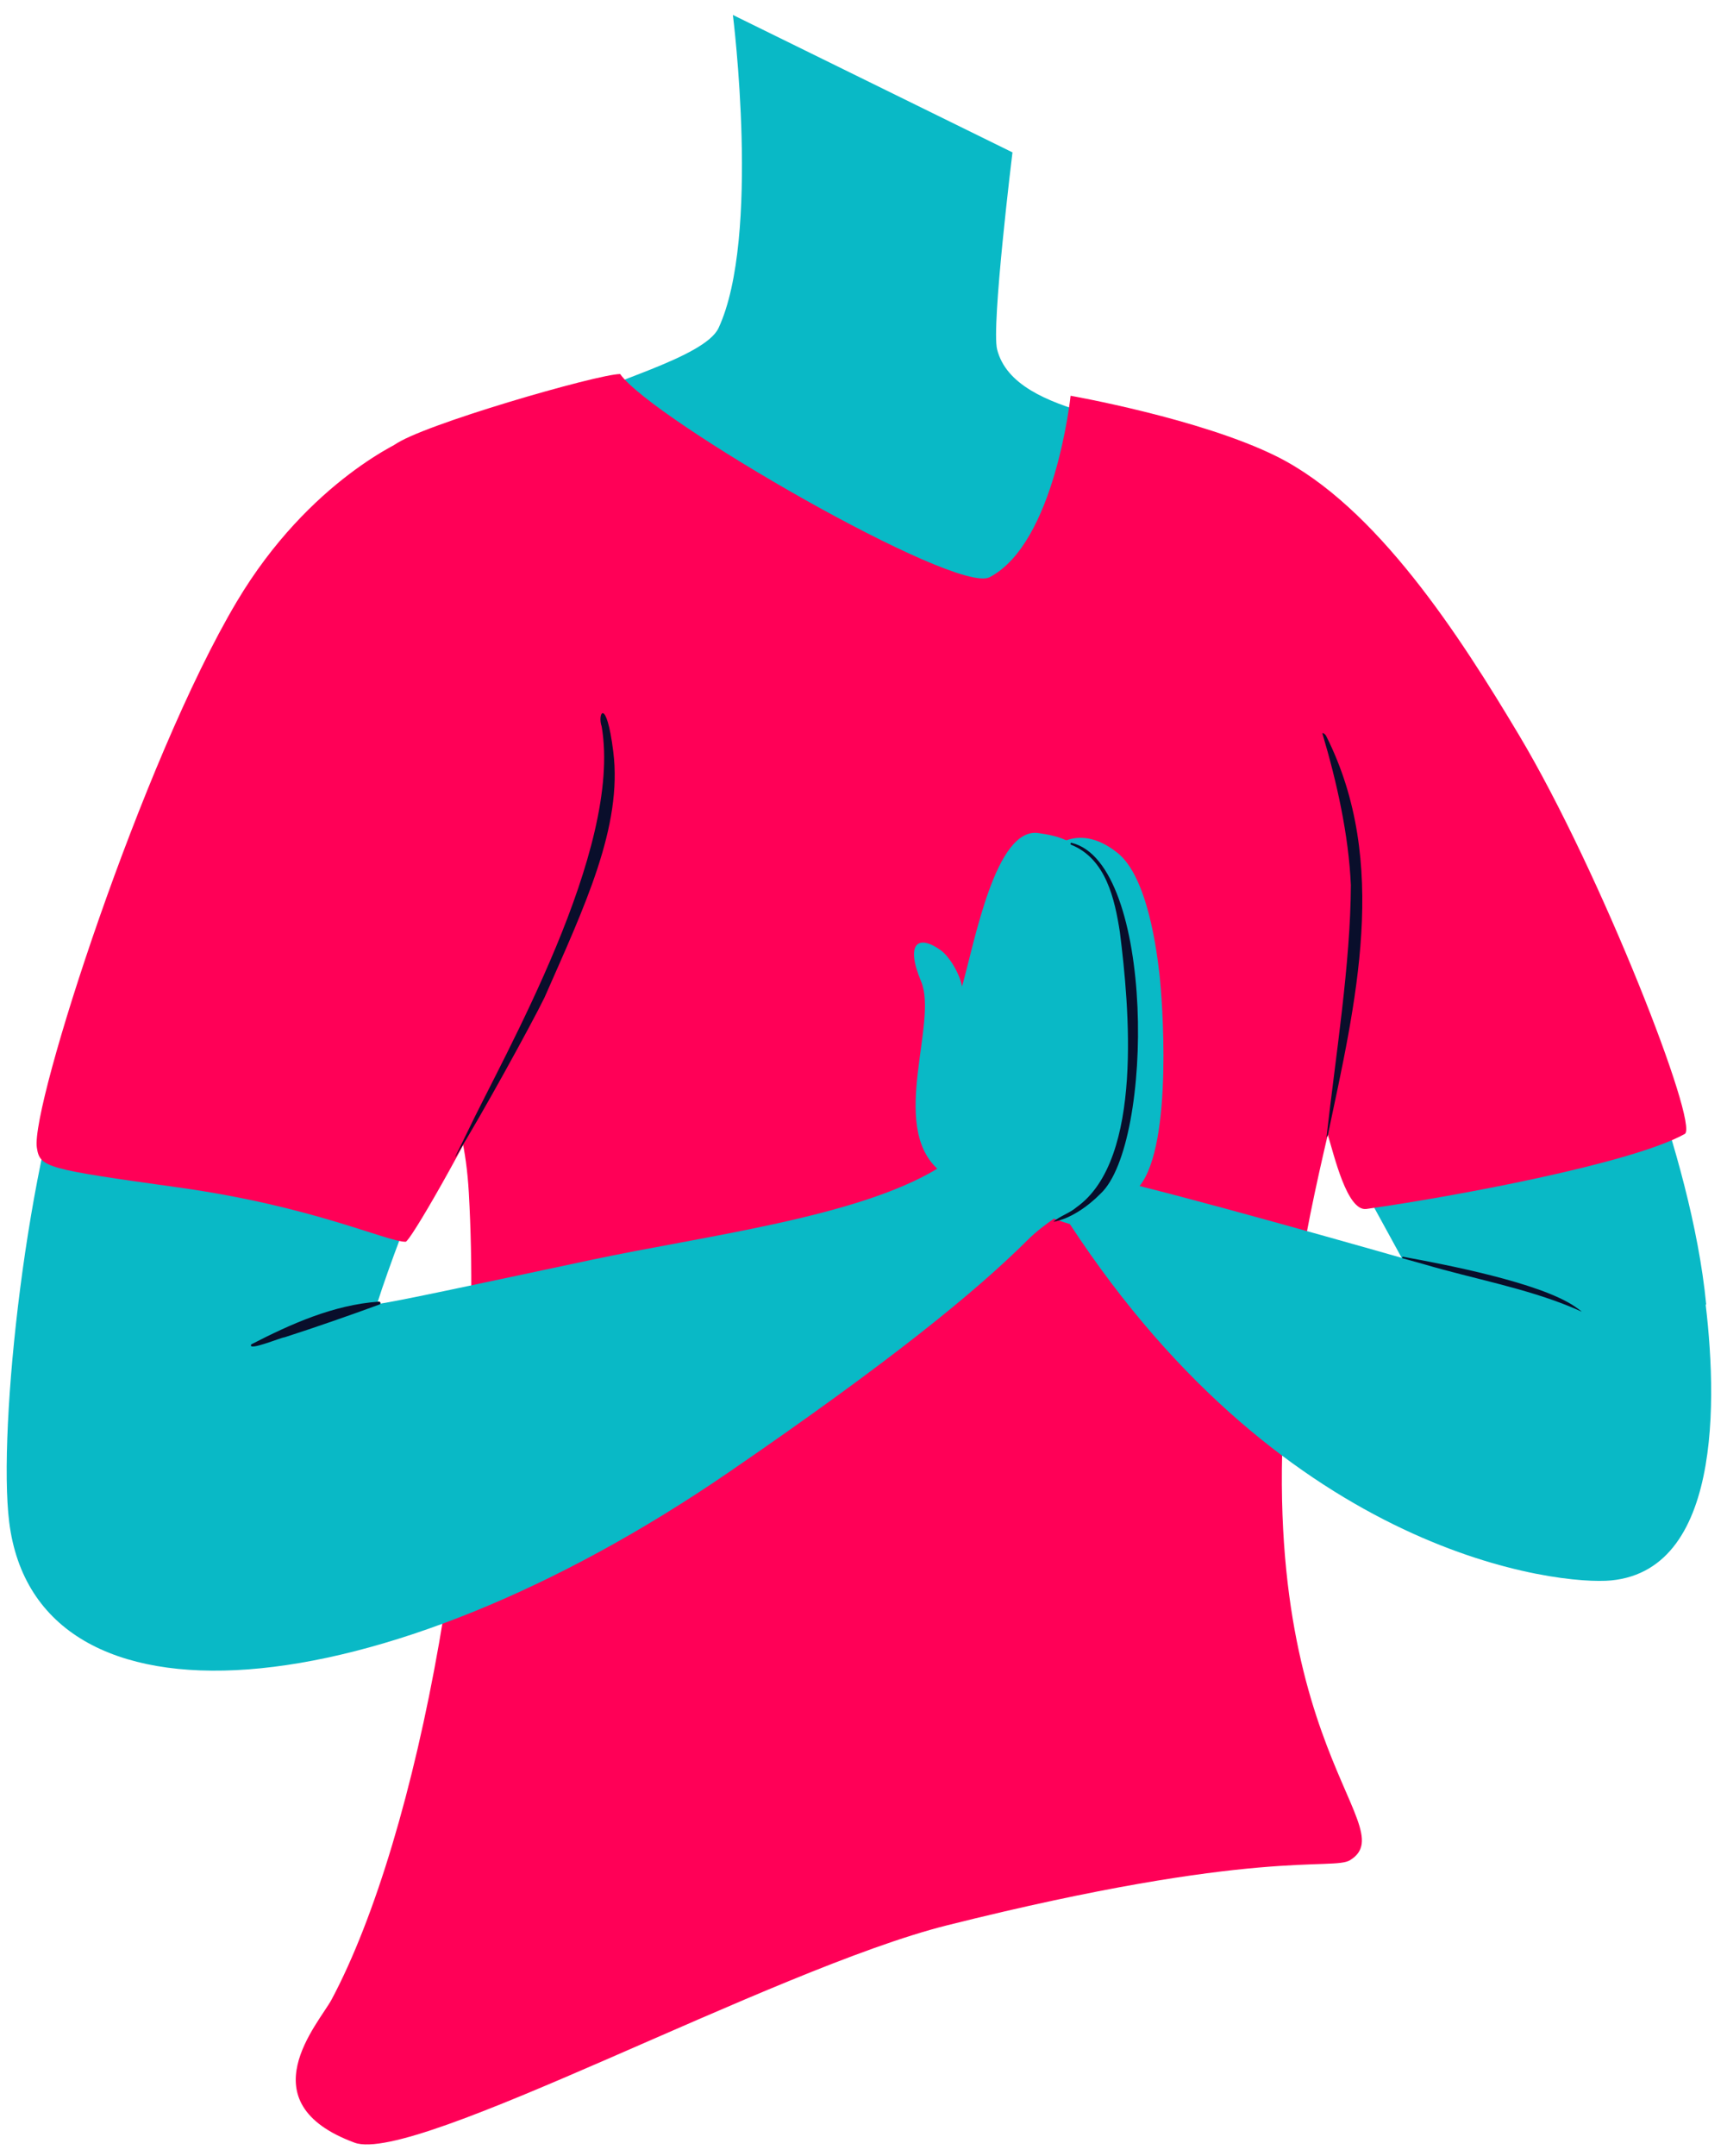 <svg width="346.519px" height="432.25px" viewBox="62.658 380 346.519 432.25" fill="none" xmlns="http://www.w3.org/2000/svg"><g id="Upper Body/Sitting/Namaste 1"><path id="705:19184" fill-rule="evenodd" clip-rule="evenodd" d="M345.929 635.913L330 606.848C330 606.848 352.184 582.633 362.545 578.415C378.141 572.066 385.088 573.056 385.088 573.056C385.088 573.056 401.978 610.371 405 641.546C387.504 654.184 345.929 635.913 345.929 635.913" fill="#09B9C6"/><path id="705:19185" fill-rule="evenodd" clip-rule="evenodd" d="M209.711 383C209.711 383 215.323 427.557 206.83 445.779C204.052 451.742 183.267 456.894 178 460.553C197.222 496.926 242.955 504 256.243 504C279.98 504 279.978 480.329 281 462.91C272.788 460.486 264.542 457.207 262.729 450.071C261.535 445.379 265.808 410.555 265.808 410.555L209.711 383Z" fill="#09B9C6"/><path id="Fill 5" fill-rule="evenodd" clip-rule="evenodd" d="M277.47 459.358C277.47 459.358 274.379 488.896 261.206 495.747C254.399 499.285 193.401 464.038 187.094 455.003C182.683 454.979 146.816 465.343 141.804 469.223C136.791 473.103 121.532 548.55 127.715 567.117C133.898 585.684 154.718 583.819 156.725 619.15C160.01 676.99 146.732 748.018 129.207 780.916C126.655 785.706 111.944 801.592 133.803 809.646C145.957 814.124 217.616 774.842 252.689 766.061C315.076 750.442 330.054 755.147 333.551 752.994C345.007 745.944 310.549 728.031 322.36 642.283C324.2 628.926 326.795 617.307 329.073 607.543C330.31 611.464 332.923 622.968 336.83 622.418C354.125 619.987 390.035 613.325 400.702 607.379C403.668 605.725 383.892 554.937 367.465 527.435C355.673 507.692 338.864 481.49 318.802 471.51C303.593 463.943 277.47 459.358 277.47 459.358Z" fill="#FF0057"/><path id="705:19187" fill-rule="evenodd" clip-rule="evenodd" d="M272.909 551.031C272.909 551.031 278.36 544.21 286.899 551.032C293.07 555.964 294.84 571.376 295.32 575.533C295.8 579.691 298.162 609.274 291.312 617.824C311.289 622.814 350.791 634.194 350.791 634.194C350.791 634.194 377.522 634.231 404.386 637.683C407.171 657.323 409.058 694.65 385.944 696.904C375.696 697.903 321.052 692.247 277.318 625.445C262.361 621.061 261.82 612.854 261.042 599.609C260.179 584.929 272.909 551.031 272.909 551.031" fill="#09B9C6"/><path id="705:19188" fill-rule="evenodd" clip-rule="evenodd" d="M78.589 585.435C68.005 612.002 62.2 666.634 64.499 685.17C69.972 729.302 138.889 723.197 208.833 675.247C241.199 653.061 258.41 639.035 268.812 628.68C276.035 621.488 284.022 621.194 287.447 606.611C290.26 594.625 289.161 566.935 284.884 557.622C280.605 548.308 274.564 547.593 271.048 547.054C262.38 545.726 258.182 569.119 255.683 577.811C255.23 575.222 253.115 571.77 251.437 570.558C246.954 567.319 244.221 569.04 247.481 576.808C250.913 584.978 241.13 605.413 250.724 614.347C234.551 624.114 204.112 627.789 181.378 632.613C160.514 637.038 141.113 641.237 138.297 641.488C143.429 625.364 155.515 597.208 155.515 597.208C155.515 597.208 89.174 558.868 78.589 585.435" fill="#09B9C6"/><path id="Fill 23" fill-rule="evenodd" clip-rule="evenodd" d="M113.074 649.569C121.03 645.473 129.582 641.64 138.694 641C139.028 640.988 139.124 641.47 138.804 641.573C132.691 643.814 125.953 646.157 119.782 648.145C118.91 648.222 112.226 651.057 113.074 649.569" fill="#090E2B"/><path id="Fill 13" fill-rule="evenodd" clip-rule="evenodd" d="M144.254 468C144.254 468 182.094 513.192 183.938 535.583C185.781 557.974 145.665 629.001 144.047 629C140.231 628.998 125.474 621.872 98.542 618.118C71.781 614.389 70.657 614.106 70.051 610.111C68.788 601.793 91.217 532.472 110.154 500.663C124.819 476.031 144.254 468 144.254 468" fill="#FF0057"/><path id="Fill 15" fill-rule="evenodd" clip-rule="evenodd" d="M183.383 525.676C182.476 523.095 184.296 519.483 185.709 530.704C187.605 545.761 179.917 561.817 171.937 579.967C169.517 584.963 159.056 604.015 154.463 611.33C153.138 613.441 154.94 610.145 156.314 607.247C163.763 591.533 187.605 550.423 183.383 525.676Z" fill="#090E2B"/><path id="Fill 17" fill-rule="evenodd" clip-rule="evenodd" d="M328.767 527.614C341.516 552.935 334.646 581.233 329.097 607.542C329.037 607.834 328.788 608.194 328.837 607.876C330.603 592.065 333.65 573.229 333.706 557.46C333.264 547.425 330.886 536.798 328.024 527.183C327.86 526.751 328.579 527.162 328.767 527.614" fill="#090E2B"/><path id="Fill 19" fill-rule="evenodd" clip-rule="evenodd" d="M277.696 549.012C294.42 553.093 294.22 609.256 283.514 619.32C280.953 621.924 277.392 624.41 274 625C275.262 623.87 277.331 623.24 278.693 622.051C292.161 612.467 289.21 581.633 287.356 566.897C286.325 560.261 284.561 552.195 277.573 549.384C277.34 549.322 277.458 548.926 277.696 549.012" fill="#090E2B"/><path id="Fill 21" fill-rule="evenodd" clip-rule="evenodd" d="M344.177 632.003C352.516 633.531 371.52 637.14 378.646 641.982C379.12 642.305 380.347 643.183 379.906 642.966C379.547 642.79 378.666 642.413 378.037 642.15C368.803 638.3 358.138 636.379 348.627 633.575L344.111 632.314C343.932 632.267 343.981 631.968 344.177 632.003" fill="#090E2B"/></g></svg>